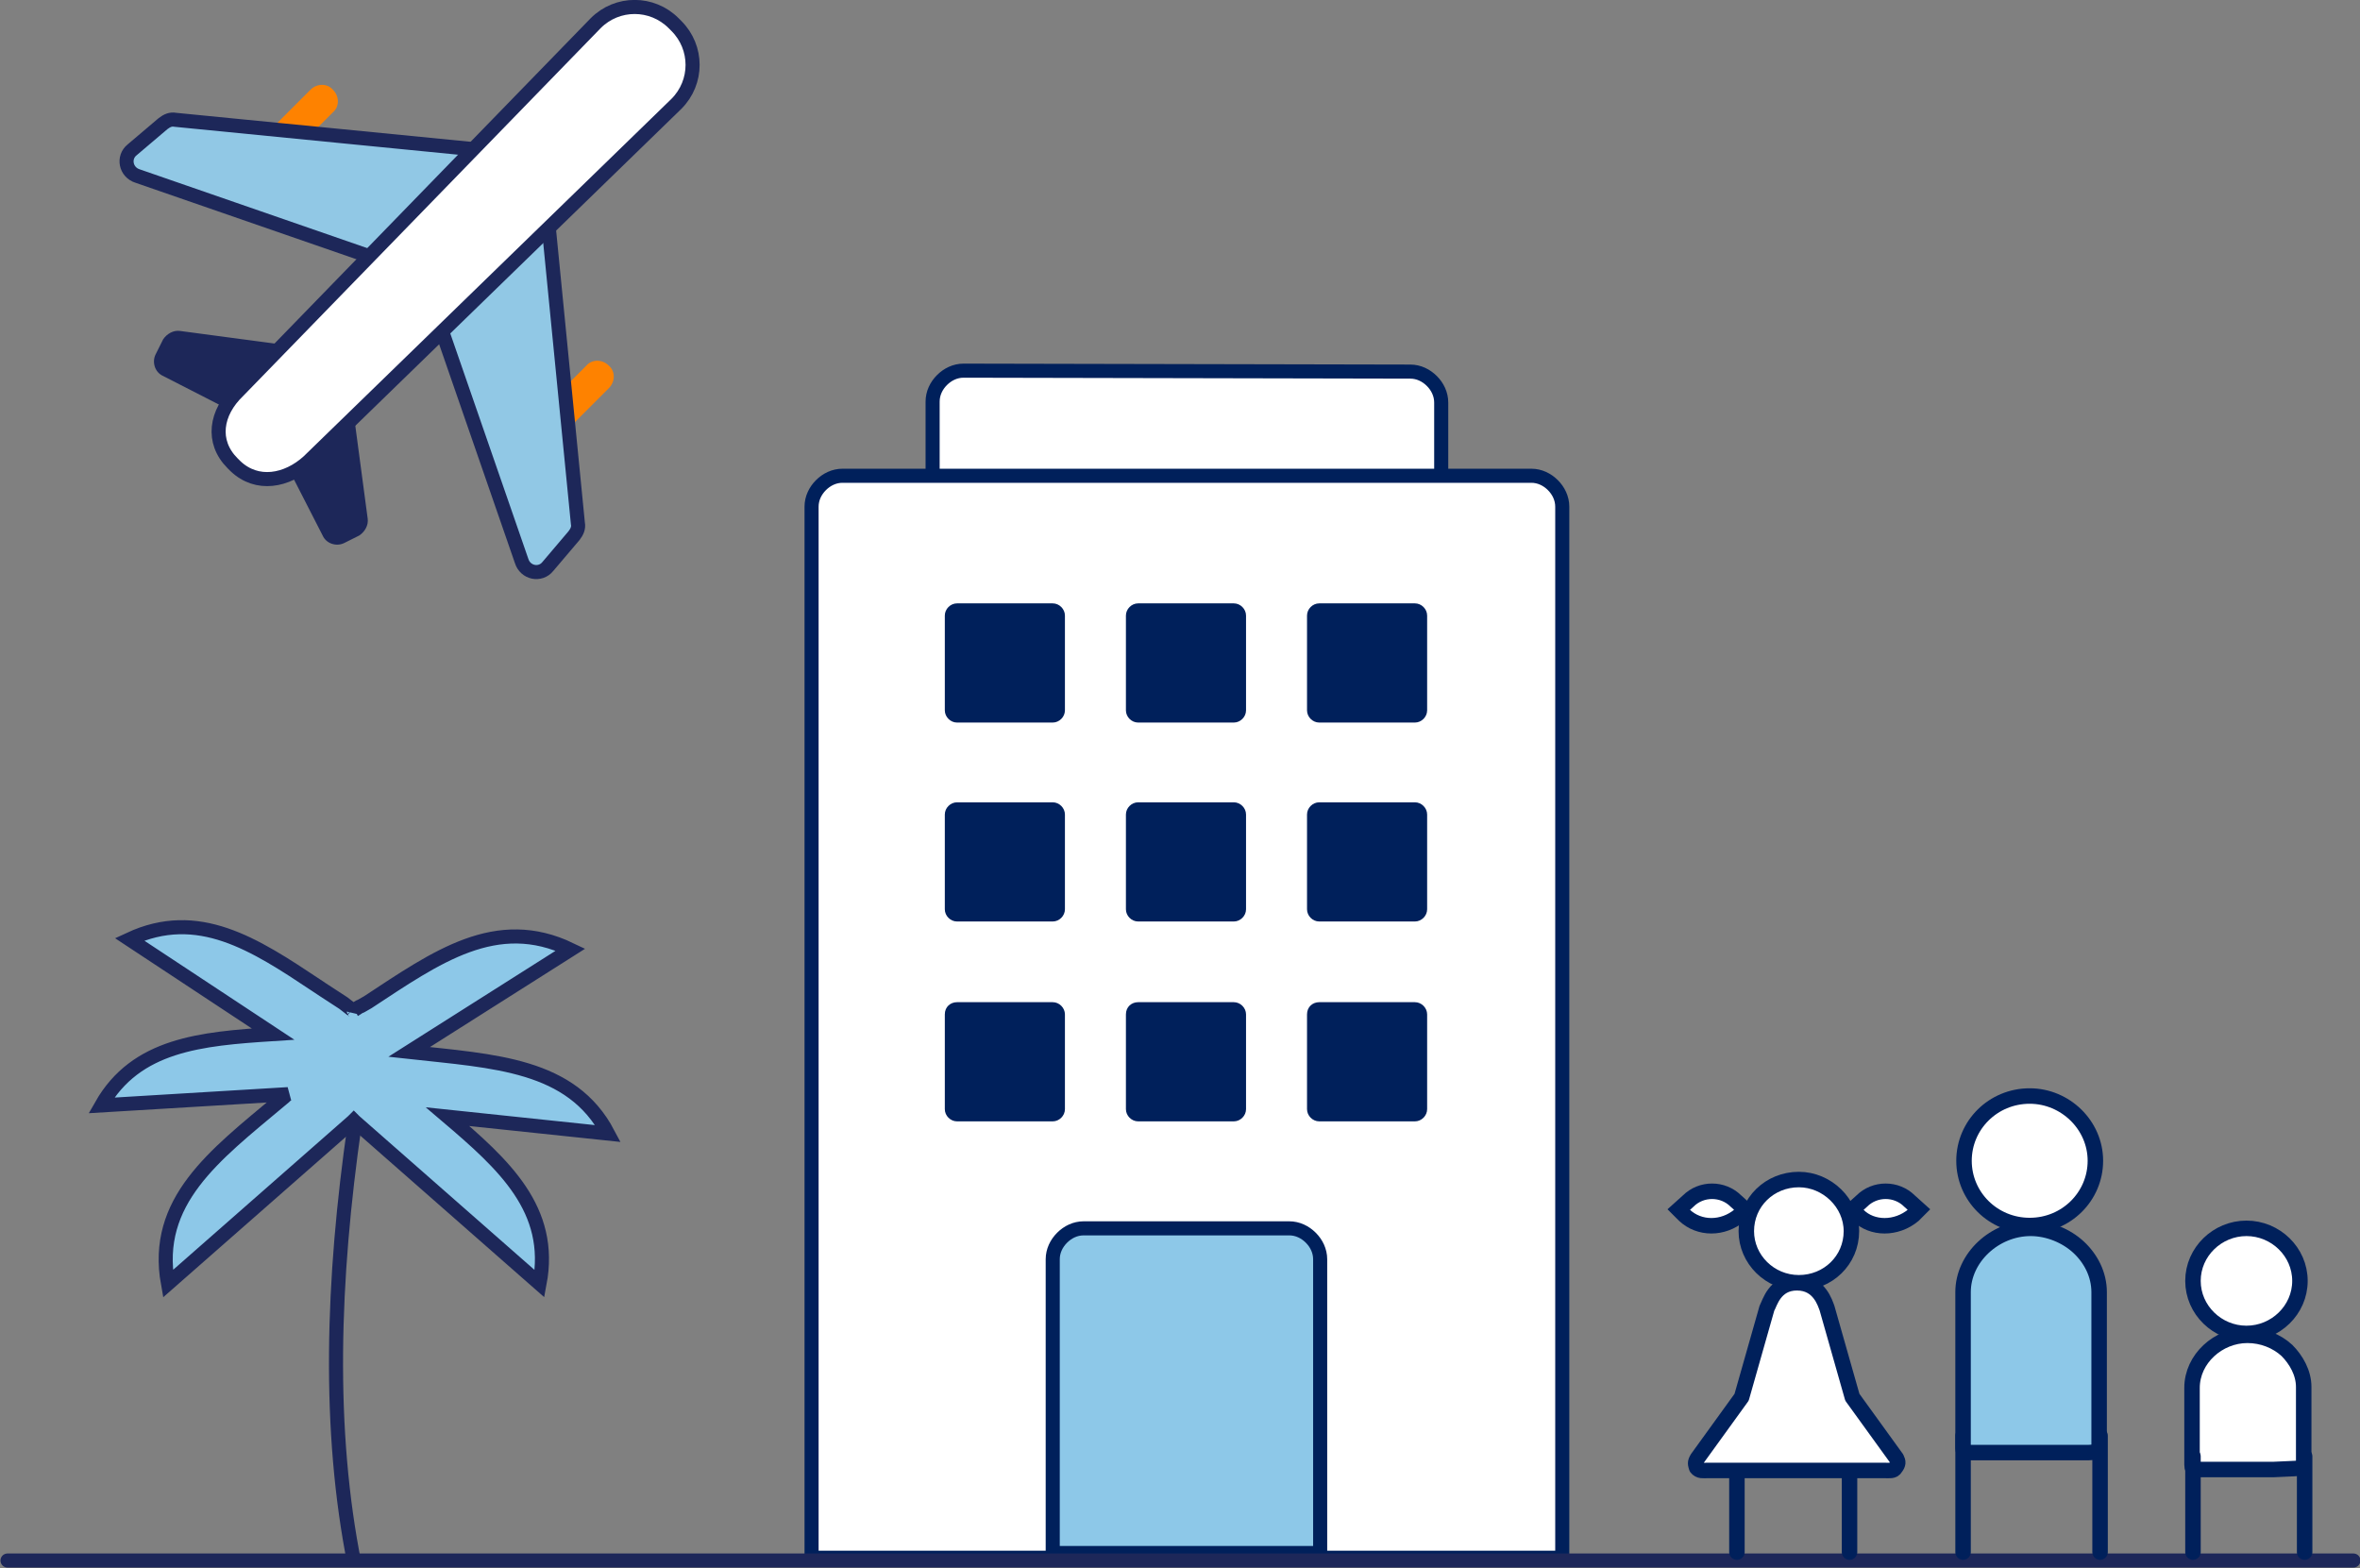 <?xml version="1.0" encoding="utf-8"?>
<!-- Generator: Adobe Illustrator 19.0.0, SVG Export Plug-In . SVG Version: 6.00 Build 0)  -->
<svg version="1.1" id="Layer_1" xmlns="http://www.w3.org/2000/svg" xmlns:xlink="http://www.w3.org/1999/xlink" x="0px" y="0px"
	 viewBox="-478.8 540.2 251.5 167.1" style="enable-background:new -478.8 540.2 251.5 167.1;" xml:space="preserve">
<rect x="-478.8" y="540.2" width="251.5" height="167.1" fill="#808080" stroke="none"/>
<style type="text/css">
	.st0{fill:#1D2759;}
	.st1{fill:#FE8200;}
	.st2{fill:#91C8E5;stroke:#1D2759;stroke-width:1.5;}
	.st3{fill:#FFFFFF;stroke:#1D2759;stroke-width:1.5;}
	.st4{fill:#FFFFFF;stroke:#00205B;stroke-width:1.5;}
	.st5{fill:#00205B;}
	.st6{fill:#8DC8E8;stroke:#00205B;stroke-width:1.5;}
	.st7{fill:none;stroke:#1D2759;stroke-width:1.5;stroke-linecap:round;}
	.st8{fill:none;stroke:#1D2759;stroke-width:1.5;}
	.st9{fill:#8DC8E8;stroke:#1D2759;stroke-width:1.5;}
	.st10{fill:#FFFFFF;stroke:#00205B;stroke-width:1.65;stroke-linecap:round;}
	.st11{fill:none;stroke:#00205B;stroke-width:1.65;stroke-linecap:round;}
	.st12{fill:#8DC8E8;stroke:#00205B;stroke-width:1.65;stroke-linecap:round;}
	.st13{fill:#FFFFFF;stroke:#00205B;stroke-width:1.65;stroke-linecap:round;stroke-linejoin:round;}
</style>
<title>Iconography / Hero Illustrations / JBV / Family Vacay 1</title>
<g id="Iconography-_x2F_-Hero-Illustrations-_x2F_-JBV-_x2F_-Family-Vacay-1">
	<g id="Group_1_" transform="translate(26, 18)">
		<g id="Group" transform="translate(9.583, 9.167)">
			<path id="Shape" class="st0" d="M-484.7,549.7l-10.5-1.4c-0.7-0.1-1.4,0.3-1.8,0.9l-0.8,1.6c-0.4,0.8-0.1,1.9,0.8,2.3l8.4,4.3
				L-484.7,549.7z"/>
			<path id="Shape_1_" class="st0" d="M-476.6,557.8l1.4,10.5c0.1,0.7-0.3,1.4-0.9,1.8l-1.6,0.8c-0.8,0.4-1.9,0.1-2.3-0.8l-4.3-8.4
				L-476.6,557.8z"/>
			<path id="Shape_2_" class="st1" d="M-488.1,531.8L-488.1,531.8c-0.7-0.7-0.7-1.8,0-2.4l6.8-6.8c0.7-0.7,1.8-0.7,2.4,0l0,0
				c0.7,0.7,0.7,1.8,0,2.4l-6.8,6.8C-486.3,532.4-487.4,532.4-488.1,531.8z"/>
			<path id="Shape_3_" class="st2" d="M-464.2,528.9l-31.5-3.1c-0.5-0.1-0.9,0.1-1.3,0.4l-3.3,2.8c-1,0.8-0.7,2.4,0.6,2.8l28.3,9.8
				L-464.2,528.9z"/>
			<path id="Shape_4_" class="st1" d="M-458.7,561.2L-458.7,561.2c0.7,0.7,1.8,0.7,2.4,0l6.8-6.8c0.7-0.7,0.7-1.8,0-2.4l0,0
				c-0.7-0.7-1.8-0.7-2.4,0l-6.8,6.8C-459.4,559.3-459.4,560.4-458.7,561.2z"/>
			<path id="Shape_5_" class="st2" d="M-455.9,537.3l3.1,31.5c0.1,0.5-0.1,0.9-0.4,1.3l-2.8,3.3c-0.8,1-2.4,0.7-2.8-0.6l-9.8-28.3
				L-455.9,537.3z"/>
			<path id="Shape_6_" class="st3" d="M-489.3,562.7l-0.3-0.3c-2.3-2.3-1.8-5.4,0.6-7.7l38.1-39.2c2.3-2.3,6-2.3,8.3,0l0.3,0.3
				c2.3,2.3,2.3,6,0,8.3l-39.2,38.1C-483.8,564.3-487,564.9-489.3,562.7z"/>
		</g>
	</g>
	<g id="Iconography-_x2F_-Large-_x2F_-Hotel---Building-Copy" transform="translate(107, 66)">
		<g id="Group_2_" transform="translate(0.887, 0)">
			<path id="Rectangle-Copy" class="st4" d="M-436.4,513.8c0.9,0,1.7,0.4,2.3,1s1,1.4,1,2.3l0,0v12.2h-54.2V517c0-0.9,0.4-1.7,1-2.3
				s1.4-1,2.3-1l0,0L-436.4,513.8L-436.4,513.8z"/>
			<path id="Rectangle" class="st4" d="M-423.5,524.9c0.9,0,1.7,0.4,2.3,1s1,1.4,1,2.3l0,0v112h-80v-112c0-0.9,0.4-1.7,1-2.3
				s1.4-1,2.3-1l0,0H-423.5z"/>
			<path id="Rectangle-Copy_1_" class="st5" d="M-484.7,538.5h10.2c0.7,0,1.3,0.6,1.3,1.3v10.1c0,0.7-0.6,1.3-1.3,1.3h-10.2
				c-0.7,0-1.3-0.6-1.3-1.3v-10.1C-486,539.1-485.4,538.5-484.7,538.5z"/>
			<path id="Rectangle-Copy-2" class="st5" d="M-465.4,538.5h10.2c0.7,0,1.3,0.6,1.3,1.3v10.1c0,0.7-0.6,1.3-1.3,1.3h-10.2
				c-0.7,0-1.3-0.6-1.3-1.3v-10.1C-466.7,539.1-466.1,538.5-465.4,538.5z"/>
			<path id="Rectangle-Copy-3" class="st5" d="M-446.1,538.5h10.2c0.7,0,1.3,0.6,1.3,1.3v10.1c0,0.7-0.6,1.3-1.3,1.3h-10.2
				c-0.7,0-1.3-0.6-1.3-1.3v-10.1C-447.4,539.1-446.8,538.5-446.1,538.5z"/>
			<path id="Rectangle-Copy_2_" class="st5" d="M-484.7,559.7h10.2c0.7,0,1.3,0.6,1.3,1.3v10.1c0,0.7-0.6,1.3-1.3,1.3h-10.2
				c-0.7,0-1.3-0.6-1.3-1.3V561C-486,560.3-485.4,559.7-484.7,559.7z"/>
			<path id="Rectangle-Copy-2_1_" class="st5" d="M-465.4,559.7h10.2c0.7,0,1.3,0.6,1.3,1.3v10.1c0,0.7-0.6,1.3-1.3,1.3h-10.2
				c-0.7,0-1.3-0.6-1.3-1.3V561C-466.7,560.3-466.1,559.7-465.4,559.7z"/>
			<path id="Rectangle-Copy-3_1_" class="st5" d="M-446.1,559.7h10.2c0.7,0,1.3,0.6,1.3,1.3v10.1c0,0.7-0.6,1.3-1.3,1.3h-10.2
				c-0.7,0-1.3-0.6-1.3-1.3V561C-447.4,560.3-446.8,559.7-446.1,559.7z"/>
			<path id="Rectangle-Copy_3_" class="st5" d="M-484.7,581h10.2c0.7,0,1.3,0.6,1.3,1.3v10.1c0,0.7-0.6,1.3-1.3,1.3h-10.2
				c-0.7,0-1.3-0.6-1.3-1.3v-10.1C-486,581.5-485.4,581-484.7,581z"/>
			<path id="Rectangle-Copy-2_2_" class="st5" d="M-465.4,581h10.2c0.7,0,1.3,0.6,1.3,1.3v10.1c0,0.7-0.6,1.3-1.3,1.3h-10.2
				c-0.7,0-1.3-0.6-1.3-1.3v-10.1C-466.7,581.5-466.1,581-465.4,581z"/>
			<path id="Rectangle-Copy-3_2_" class="st5" d="M-446.1,581h10.2c0.7,0,1.3,0.6,1.3,1.3v10.1c0,0.7-0.6,1.3-1.3,1.3h-10.2
				c-0.7,0-1.3-0.6-1.3-1.3v-10.1C-447.4,581.5-446.8,581-446.1,581z"/>
			<path id="Rectangle-Copy_4_" class="st6" d="M-449.3,605.1c0.9,0,1.7,0.4,2.3,1s1,1.4,1,2.3l0,0v31.3h-28.5v-31.3
				c0-0.9,0.4-1.7,1-2.3s1.4-1,2.3-1l0,0H-449.3z"/>
		</g>
	</g>
	<g id="Group_3_" transform="translate(23, 193)">
		<line id="Shape_43_" class="st7" x1="-251" y1="513.5" x2="-501" y2="513.5"/>
	</g>
	<g id="Group-7" transform="translate(33, 126)">
		<path id="Shape_36_" class="st8" d="M-474,534c-2.4,16.6-2.9,32.6,0,47"/>
		<path id="Combined-Shape" class="st9" d="M-478.1,519.2l0.6,0.4c0.8,0.5,1.5,1,2.3,1.5l0.9,0.7c0.1,0.1,0.2,0.1,0.2,0.2l0.1-0.2
			c0.2-0.1,0.4-0.3,0.7-0.4l0.7-0.4c7.3-4.8,13.7-9.4,21.6-5.6l0,0l-17.2,10.9c9.1,1,17.3,1.3,21.2,8.7l0,0l-17.1-1.8
			c6,5.1,11.3,9.9,9.8,17.8l0,0l-19.7-17.3l-0.1-0.1l-0.1,0.1l0,0l-19.7,17.3c-1.6-8.8,5-13.7,11.8-19.4l0.6-0.5l0,0l0.2-0.2
			l0.2-0.1L-501,532c3.7-6.5,10.6-7.1,18.3-7.6l-15.3-10.1C-490.7,510.9-484.7,514.8-478.1,519.2z"/>
	</g>
	<g id="Group-14" transform="translate(201, 144)">
		<g id="Group_4_">
			<path id="Stroke-7" class="st10" d="M-456.5,519.9c0,3.8-3.1,6.9-7,6.9s-7-3.1-7-6.9c0-3.8,3.1-6.9,7-6.9
				C-459.7,513-456.5,516.1-456.5,519.9z"/>
			<line id="Stroke-9" class="st11" x1="-470.6" y1="549.2" x2="-470.6" y2="561.6"/>
			<line id="Stroke-11" class="st11" x1="-456" y1="549.2" x2="-456" y2="561.6"/>
			<path id="Stroke-3" class="st12" d="M-460,551h-7.3h-2.7c-0.5,0-0.6-0.1-0.6-0.6v-16.5c0-3.7,3.4-6.8,7.2-6.8
				c1.9,0,3.8,0.8,5.1,2c1.3,1.2,2.2,2.9,2.2,4.8v16.5c0,0.5-0.7,0.6-1.2,0.6H-460z"/>
			<path id="Stroke-15" class="st10" d="M-437.5,552.8h-6h-2.2c-0.4,0-0.5-0.1-0.5-0.5v-8.2c0-3.1,2.8-5.6,5.9-5.6
				c1.6,0,3.1,0.6,4.2,1.6c1,1,1.8,2.4,1.8,3.9v8.2c0,0.4-0.6,0.5-1,0.5L-437.5,552.8L-437.5,552.8z"/>
			<path id="Stroke-19" class="st10" d="M-434.7,532.7c0,3.1-2.6,5.6-5.7,5.6s-5.7-2.5-5.7-5.6s2.6-5.6,5.7-5.6
				S-434.7,529.6-434.7,532.7z"/>
			<line id="Stroke-21" class="st11" x1="-446.1" y1="551.4" x2="-446.1" y2="561.6"/>
			<line id="Stroke-23" class="st11" x1="-434.2" y1="551.4" x2="-434.2" y2="561.6"/>
			<line id="Stroke-26" class="st11" x1="-494.7" y1="552.9" x2="-494.7" y2="561.6"/>
			<line id="Stroke-28" class="st11" x1="-482.7" y1="552.9" x2="-482.7" y2="561.6"/>
			<path id="Stroke-32" class="st13" d="M-498.9,551.6l4.7-6.5l2.7-9.5c0.3-0.5,0.8-2.7,3.2-2.7s3,2.2,3.2,2.7l2.7,9.5l4.7,6.5
				c0.2,0.4,0.2,0.6-0.1,1c-0.2,0.4-0.7,0.3-1.2,0.3h-9.4h-9.4c-0.5,0-0.9,0.1-1.2-0.3C-499.1,552.2-499.2,552.1-498.9,551.6z"/>
			<path id="Stroke-36" class="st10" d="M-482.5,527.4c0,3.1-2.5,5.5-5.6,5.5s-5.6-2.5-5.6-5.5c0-3.1,2.5-5.5,5.6-5.5
				C-485.1,521.9-482.5,524.4-482.5,527.4z"/>
			<path id="Stroke-40" class="st10" d="M-500.3,525.7l-0.6-0.6l1-0.9c1.4-1.4,3.7-1.4,5.1,0l1,0.9l-0.6,0.6
				C-496.2,527.2-498.7,527.2-500.3,525.7z"/>
			<path id="Stroke-44" class="st10" d="M-481.8,525.7l-0.6-0.6l1-0.9c1.4-1.4,3.7-1.4,5.1,0l1,0.9l-0.6,0.6
				C-477.7,527.2-480.3,527.2-481.8,525.7z"/>
		</g>
	</g>
</g>
</svg>

